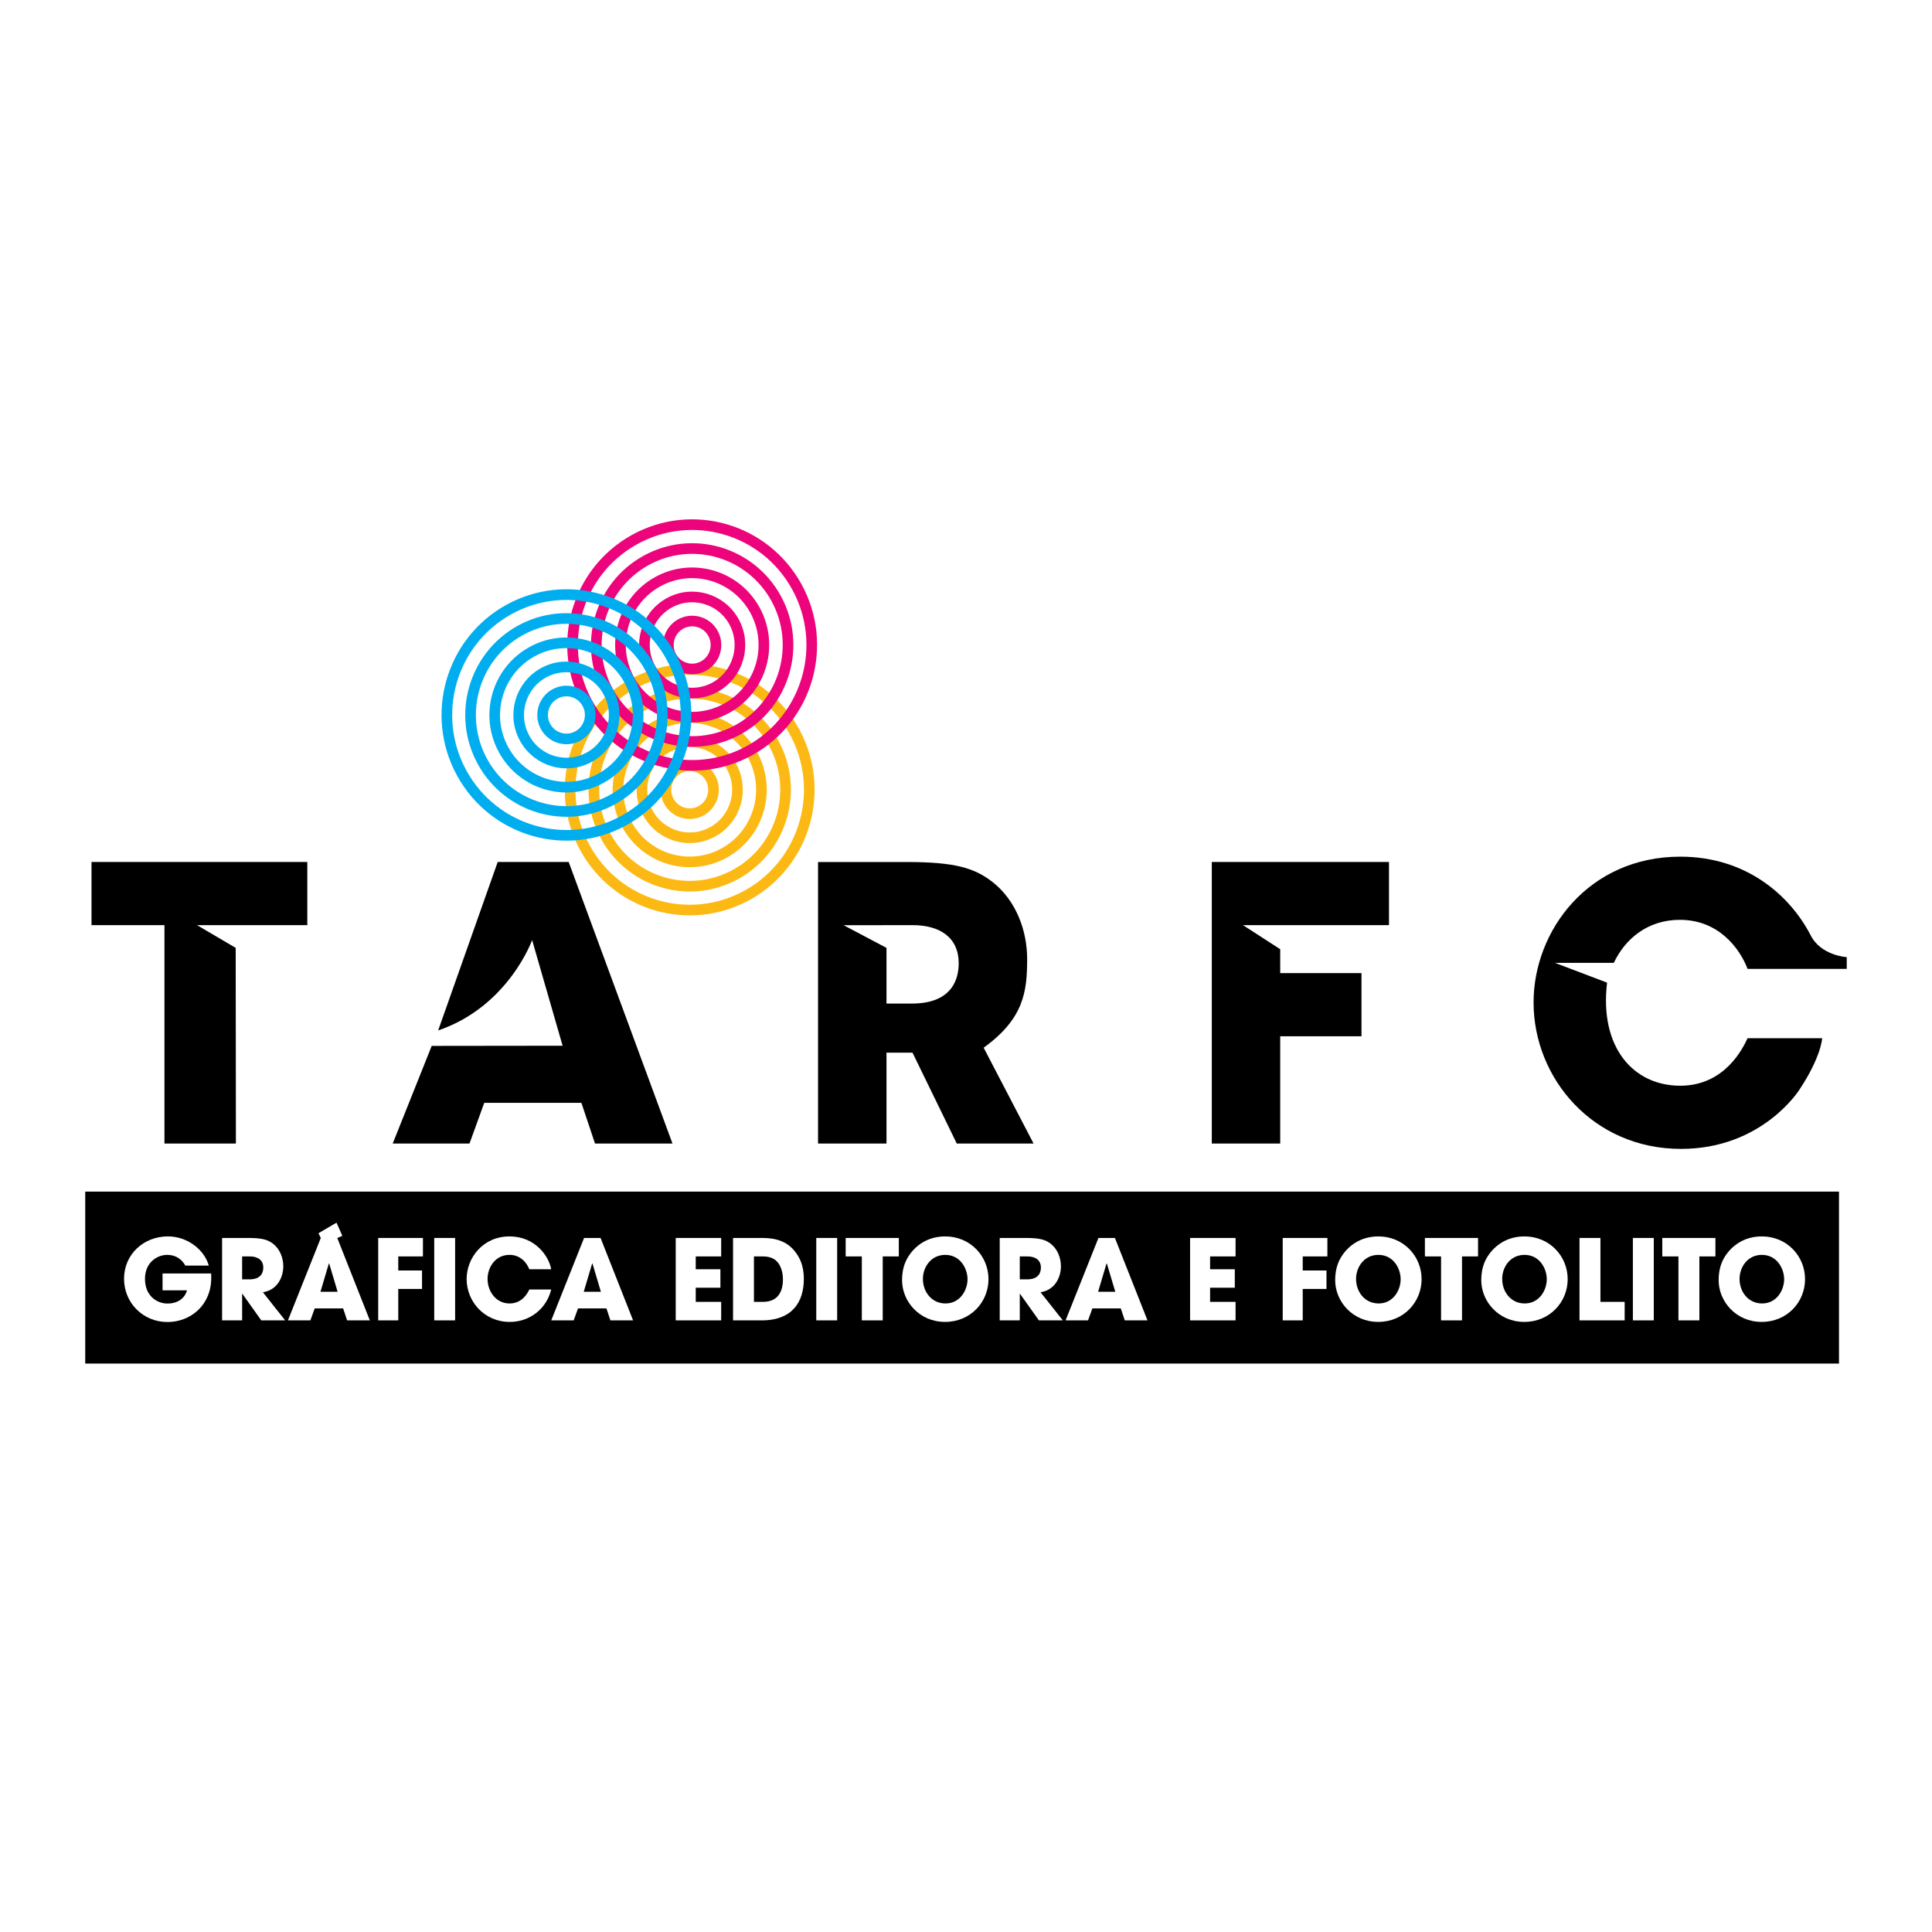 <?xml version="1.0" encoding="utf-8"?>
<!-- Generator: Adobe Illustrator 13.0.0, SVG Export Plug-In . SVG Version: 6.00 Build 14948)  -->
<!DOCTYPE svg PUBLIC "-//W3C//DTD SVG 1.0//EN" "http://www.w3.org/TR/2001/REC-SVG-20010904/DTD/svg10.dtd">
<svg version="1.0" id="Layer_1" xmlns="http://www.w3.org/2000/svg" xmlns:xlink="http://www.w3.org/1999/xlink" x="0px" y="0px"
	 width="192.756px" height="192.756px" viewBox="0 0 192.756 192.756" enable-background="new 0 0 192.756 192.756"
	 xml:space="preserve">
<g>
	<polygon fill-rule="evenodd" clip-rule="evenodd" fill="#FFFFFF" points="0,0 192.756,0 192.756,192.756 0,192.756 0,0 	"/>
	
		<path fill="none" stroke="#FDB913" stroke-width="1.062" stroke-linecap="round" stroke-linejoin="round" stroke-miterlimit="2.613" d="
		M79.251,72.978c3.188,5.803,1.099,13.11-4.667,16.318c-5.766,3.208-13.028,1.106-16.216-4.697
		c-3.184-5.803-1.099-13.11,4.671-16.318C68.806,65.073,76.063,67.175,79.251,72.978L79.251,72.978z M77.183,74.133
		c2.554,4.652,0.881,10.508-3.742,13.078c-4.622,2.574-10.441,0.89-12.999-3.761c-2.554-4.656-0.877-10.512,3.742-13.082
		C68.806,67.793,74.625,69.481,77.183,74.133L77.183,74.133z M75.073,75.304c1.911,3.481,0.659,7.864-2.8,9.788
		c-3.455,1.923-7.811,0.663-9.722-2.818c-1.915-3.481-0.659-7.861,2.796-9.788C68.806,70.563,73.162,71.823,75.073,75.304
		L75.073,75.304z M72.98,76.467c1.277,2.322,0.44,5.237-1.863,6.518s-5.201,0.443-6.477-1.875c-1.273-2.317-0.44-5.237,1.867-6.518
		C68.81,73.312,71.707,74.153,72.98,76.467L72.98,76.467z M70.891,77.634c0.634,1.155,0.218,2.61-0.93,3.249
		c-1.147,0.638-2.594,0.219-3.229-0.936c-0.634-1.159-0.218-2.61,0.93-3.249C68.81,76.056,70.253,76.475,70.891,77.634
		L70.891,77.634z"/>
	
		<path fill="none" stroke="#ED037C" stroke-width="1.062" stroke-linecap="round" stroke-linejoin="round" stroke-miterlimit="2.613" d="
		M79.498,58.542c3.188,5.802,1.099,13.11-4.667,16.318s-13.027,1.106-16.215-4.697s-1.099-13.11,4.671-16.318
		C69.053,50.637,76.31,52.74,79.498,58.542L79.498,58.542z M77.429,59.697c2.554,4.647,0.877,10.508-3.742,13.078
		c-4.623,2.574-10.441,0.886-12.999-3.766c-2.554-4.652-0.881-10.507,3.742-13.078C69.053,53.357,74.871,55.045,77.429,59.697
		L77.429,59.697z M75.32,60.869c1.911,3.48,0.659,7.86-2.8,9.783c-3.459,1.928-7.811,0.667-9.722-2.814s-0.659-7.86,2.8-9.788
		C69.057,56.127,73.409,57.388,75.32,60.869L75.32,60.869z M73.23,62.031c1.273,2.318,0.437,5.238-1.867,6.519
		s-5.201,0.443-6.473-1.875c-1.277-2.321-0.441-5.237,1.863-6.518C69.057,58.876,71.954,59.714,73.23,62.031L73.23,62.031z
		 M71.137,63.194c0.635,1.155,0.218,2.61-0.929,3.249c-1.151,0.643-2.594,0.224-3.229-0.936c-0.634-1.154-0.218-2.61,0.929-3.249
		C69.057,61.621,70.503,62.039,71.137,63.194L71.137,63.194z"/>
	
		<path fill="none" stroke="#00AEEF" stroke-width="1.062" stroke-linecap="round" stroke-linejoin="round" stroke-miterlimit="2.613" d="
		M66.956,65.52c3.188,5.807,1.099,13.11-4.667,16.319c-5.766,3.212-13.027,1.106-16.215-4.697s-1.099-13.106,4.667-16.314
		C56.506,57.615,63.767,59.717,66.956,65.52L66.956,65.52z M64.883,66.675c2.557,4.652,0.881,10.508-3.742,13.082
		c-4.623,2.574-10.441,0.886-12.999-3.766c-2.554-4.652-0.877-10.507,3.746-13.082C56.506,60.34,62.329,62.023,64.883,66.675
		L64.883,66.675z M62.773,67.851c1.915,3.48,0.663,7.86-2.796,9.784c-3.459,1.923-7.815,0.663-9.726-2.818
		c-1.912-3.477-0.655-7.856,2.8-9.784C56.51,63.109,60.862,64.37,62.773,67.851L62.773,67.851z M60.684,69.013
		c1.273,2.318,0.44,5.233-1.863,6.515c-2.303,1.285-5.205,0.443-6.478-1.875c-1.272-2.318-0.44-5.234,1.867-6.519
		C56.51,65.854,59.411,66.695,60.684,69.013L60.684,69.013z M58.591,70.176c0.635,1.155,0.218,2.61-0.929,3.249
		c-1.147,0.638-2.59,0.22-3.229-0.935c-0.634-1.155-0.218-2.61,0.93-3.249C56.51,68.603,57.957,69.021,58.591,70.176L58.591,70.176z
		"/>
	<polygon fill-rule="evenodd" clip-rule="evenodd" points="183.477,136.043 8.504,136.043 8.504,118.888 183.477,118.888 
		183.477,136.043 	"/>
	<path fill-rule="evenodd" clip-rule="evenodd" fill="#FFFFFF" d="M16.218,127.053v1.68h2.44c-0.222,0.801-0.917,1.321-1.955,1.321
		c-1.027,0-2.239-0.744-2.239-2.465c0-1.622,1.2-2.391,2.227-2.391c0.885,0,1.483,0.488,1.798,1.069h2.344
		c-0.453-1.59-2.13-2.911-4.085-2.911c-2.404,0-4.372,1.776-4.372,4.232c0,2.367,1.863,4.311,4.34,4.311
		c2.263,0,4.36-1.654,4.36-4.412c0-0.166,0-0.288-0.008-0.435H16.218L16.218,127.053z"/>
	<path fill-rule="evenodd" clip-rule="evenodd" fill="#FFFFFF" d="M28.263,126.345c0-0.846-0.332-1.711-1.002-2.244
		c-0.534-0.411-1.083-0.59-2.521-0.59h-2.582v8.223h2v-2.656h0.021l1.887,2.656h2.384l-2.219-2.803
		C27.778,128.68,28.263,127.288,28.263,126.345L28.263,126.345z M24.893,127.642h-0.735v-2.289h0.76c0.808,0,1.35,0.37,1.35,1.114
		C26.267,126.865,26.122,127.642,24.893,127.642L24.893,127.642z"/>
	<path fill-rule="evenodd" clip-rule="evenodd" fill="#FFFFFF" d="M34.155,123.295l-0.582-1.31l-1.798,1.054l0.23,0.476
		l-3.277,8.219h2.238l0.433-1.192h2.836l0.396,1.192h2.267l-3.245-8.215L34.155,123.295L34.155,123.295z M31.973,128.879
		l0.836-2.814h0.024h0.012l0.836,2.814H31.973L31.973,128.879z"/>
	<polygon fill-rule="evenodd" clip-rule="evenodd" fill="#FFFFFF" points="37.734,131.733 39.735,131.733 39.735,128.598 
		42.106,128.598 42.106,126.756 39.735,126.756 39.735,125.353 42.196,125.353 42.196,123.511 37.734,123.511 37.734,131.733 	"/>
	<polygon fill-rule="evenodd" clip-rule="evenodd" fill="#FFFFFF" points="43.323,131.733 45.408,131.733 45.408,123.511 
		43.323,123.511 43.323,131.733 	"/>
	<path fill-rule="evenodd" clip-rule="evenodd" fill="#FFFFFF" d="M50.831,125.198c1.123,0,1.741,0.821,1.976,1.436h2.186
		c-0.222-1.289-1.592-3.277-4.154-3.277c-2.671,0-4.283,2.155-4.283,4.253c0,2.225,1.746,4.278,4.307,4.278
		c1.976,0,3.657-1.289,4.13-3.233h-2.186c-0.133,0.289-0.663,1.392-1.968,1.392c-1.354,0-2.194-1.204-2.194-2.448
		C48.645,126.435,49.429,125.198,50.831,125.198L50.831,125.198z"/>
	<path fill-rule="evenodd" clip-rule="evenodd" fill="#FFFFFF" d="M58.274,123.511l-3.277,8.223h2.238l0.433-1.192h2.836
		l0.396,1.192h2.263l-3.245-8.223H58.274L58.274,123.511z M58.241,128.879l0.836-2.814h0.024h0.012l0.836,2.814H58.241
		L58.241,128.879z"/>
	<polygon fill-rule="evenodd" clip-rule="evenodd" fill="#FFFFFF" points="67.418,131.733 71.952,131.733 71.952,129.887 
		69.414,129.887 69.414,128.476 71.875,128.476 71.875,126.634 69.414,126.634 69.414,125.353 71.952,125.353 71.952,123.511 
		67.418,123.511 67.418,131.733 	"/>
	<path fill-rule="evenodd" clip-rule="evenodd" fill="#FFFFFF" d="M75.839,123.511h-2.703v8.223h2.856
		c3.108,0,4.207-1.892,4.207-4.136c0-0.899-0.186-1.777-0.748-2.554C78.389,123.511,76.756,123.511,75.839,123.511L75.839,123.511z
		 M76.114,129.887h-0.893v-4.534h0.905c0.929,0,1.346,0.391,1.588,0.757c0.299,0.468,0.4,1.057,0.4,1.524
		C78.114,128.797,77.669,129.887,76.114,129.887L76.114,129.887z"/>
	<polygon fill-rule="evenodd" clip-rule="evenodd" fill="#FFFFFF" points="81.439,131.733 83.524,131.733 83.524,123.511 
		81.439,123.511 81.439,131.733 	"/>
	<polygon fill-rule="evenodd" clip-rule="evenodd" fill="#FFFFFF" points="84.373,125.353 85.985,125.353 85.985,131.733 
		88.07,131.733 88.07,125.353 89.675,125.353 89.675,123.511 84.373,123.511 84.373,125.353 	"/>
	<path fill-rule="evenodd" clip-rule="evenodd" fill="#FFFFFF" d="M94.301,123.356c-2.287,0-3.556,1.545-3.984,2.61
		c-0.246,0.598-0.319,1.212-0.319,1.753c0,2.114,1.717,4.168,4.291,4.168c2.538,0,4.333-1.977,4.333-4.266
		C98.621,125.332,96.818,123.356,94.301,123.356L94.301,123.356z M94.333,130.046c-1.402,0-2.255-1.18-2.255-2.448
		c0-1.155,0.788-2.399,2.23-2.399c1.503,0,2.222,1.366,2.222,2.436C96.531,128.688,95.812,130.046,94.333,130.046L94.333,130.046z"
		/>
	<path fill-rule="evenodd" clip-rule="evenodd" fill="#FFFFFF" d="M105.849,126.345c0-0.846-0.331-1.711-1.005-2.244
		c-0.53-0.411-1.083-0.59-2.514-0.59h-2.587v8.223h2.001v-2.656h0.02l1.888,2.656h2.384l-2.219-2.803
		C105.364,128.68,105.849,127.288,105.849,126.345L105.849,126.345z M102.483,127.642h-0.739v-2.289h0.759
		c0.805,0,1.347,0.37,1.347,1.114C103.85,126.865,103.707,127.642,102.483,127.642L102.483,127.642z"/>
	<path fill-rule="evenodd" clip-rule="evenodd" fill="#FFFFFF" d="M109.592,123.511l-3.278,8.223h2.239l0.433-1.192h2.836
		l0.396,1.192h2.267l-3.249-8.223H109.592L109.592,123.511z M109.559,128.879l0.837-2.814h0.024h0.012l0.841,2.814H109.559
		L109.559,128.879z"/>
	<polygon fill-rule="evenodd" clip-rule="evenodd" fill="#FFFFFF" points="118.735,131.733 123.273,131.733 123.273,129.887 
		120.731,129.887 120.731,128.476 123.196,128.476 123.196,126.634 120.731,126.634 120.731,125.353 123.273,125.353 
		123.273,123.511 118.735,123.511 118.735,131.733 	"/>
	<polygon fill-rule="evenodd" clip-rule="evenodd" fill="#FFFFFF" points="127.977,131.733 129.973,131.733 129.973,128.598 
		132.344,128.598 132.344,126.756 129.973,126.756 129.973,125.353 132.434,125.353 132.434,123.511 127.977,123.511 
		127.977,131.733 	"/>
	<path fill-rule="evenodd" clip-rule="evenodd" fill="#FFFFFF" d="M137.517,123.356c-2.287,0-3.556,1.545-3.987,2.61
		c-0.243,0.598-0.32,1.212-0.32,1.753c0,2.114,1.722,4.168,4.296,4.168c2.537,0,4.327-1.977,4.327-4.266
		C141.832,125.332,140.034,123.356,137.517,123.356L137.517,123.356z M137.549,130.046c-1.406,0-2.255-1.18-2.255-2.448
		c0-1.155,0.784-2.399,2.23-2.399c1.504,0,2.219,1.366,2.219,2.436C139.743,128.688,139.028,130.046,137.549,130.046
		L137.549,130.046z"/>
	<polygon fill-rule="evenodd" clip-rule="evenodd" fill="#FFFFFF" points="142.163,125.353 143.775,125.353 143.775,131.733 
		145.865,131.733 145.865,125.353 147.465,125.353 147.465,123.511 142.163,123.511 142.163,125.353 	"/>
	<path fill-rule="evenodd" clip-rule="evenodd" fill="#FFFFFF" d="M152.088,123.356c-2.283,0-3.552,1.545-3.984,2.61
		c-0.242,0.598-0.319,1.212-0.319,1.753c0,2.114,1.722,4.168,4.295,4.168c2.538,0,4.328-1.977,4.328-4.266
		C156.407,125.332,154.609,123.356,152.088,123.356L152.088,123.356z M152.124,130.046c-1.402,0-2.251-1.18-2.251-2.448
		c0-1.155,0.78-2.399,2.227-2.399c1.503,0,2.223,1.366,2.223,2.436C154.322,128.688,153.603,130.046,152.124,130.046
		L152.124,130.046z"/>
	<polygon fill-rule="evenodd" clip-rule="evenodd" fill="#FFFFFF" points="159.676,123.511 157.587,123.511 157.587,131.733 
		162.093,131.733 162.093,129.887 159.676,129.887 159.676,123.511 	"/>
	<polygon fill-rule="evenodd" clip-rule="evenodd" fill="#FFFFFF" points="162.913,131.733 164.998,131.733 164.998,123.511 
		162.913,123.511 162.913,131.733 	"/>
	<polygon fill-rule="evenodd" clip-rule="evenodd" fill="#FFFFFF" points="165.847,125.353 167.458,125.353 167.458,131.733 
		169.548,131.733 169.548,125.353 171.147,125.353 171.147,123.511 165.847,123.511 165.847,125.353 	"/>
	<path fill-rule="evenodd" clip-rule="evenodd" fill="#FFFFFF" d="M175.774,123.356c-2.287,0-3.556,1.545-3.987,2.61
		c-0.243,0.598-0.319,1.212-0.319,1.753c0,2.114,1.721,4.168,4.295,4.168c2.541,0,4.327-1.977,4.327-4.266
		C180.09,125.332,178.292,123.356,175.774,123.356L175.774,123.356z M175.807,130.046c-1.402,0-2.251-1.18-2.251-2.448
		c0-1.155,0.784-2.399,2.23-2.399c1.499,0,2.219,1.366,2.219,2.436C178.005,128.688,177.285,130.046,175.807,130.046
		L175.807,130.046z"/>
	<path fill-rule="evenodd" clip-rule="evenodd" d="M184.252,95.494c0,0-2.618-0.139-3.637-2.245
		c-2.004-3.83-6.303-7.779-12.975-7.779c-9.128,0-14.636,7.365-14.636,14.542c0,7.592,5.96,14.614,14.708,14.614
		c8.135,0,11.819-5.913,11.819-5.913c2.183-3.289,2.267-5.131,2.267-5.131h-4.388h-3.055c-0.457,0.987-2.267,4.741-6.716,4.741
		c-4.643,0-8.073-3.773-7.302-10.284l-5.196-1.973h5.867c1.151-2.427,3.402-4.294,6.591-4.294c3.851,0,5.959,2.81,6.756,4.896h7.464
		l2.432-0.004V95.494L184.252,95.494z"/>
	<path fill-rule="evenodd" clip-rule="evenodd" d="M102.479,95.685c0-2.887-1.131-5.851-3.435-7.673
		c-1.811-1.403-3.693-2.009-8.599-2.009h-8.829v28.09h6.829v-9.071h2.594l4.42,9.071h7.662l-4.982-9.563
		C102.16,101.629,102.479,98.909,102.479,95.685L102.479,95.685z M88.446,94.57l-4.275-2.261l6.877-0.008
		c2.755,0,4.602,1.252,4.602,3.802c0,1.367-0.489,4.022-4.675,4.022h-2.53V94.57L88.446,94.57z"/>
	<path fill-rule="evenodd" clip-rule="evenodd" d="M49.655,86.002l-5.94,16.806c7.015-2.391,9.375-9.019,9.375-9.019l3.042,10.544
		l-13.06,0.016l-3.891,9.743h7.661l1.471-4.062h9.693l1.358,4.062h7.73l-10.356-28.09H49.655L49.655,86.002z"/>
	<polygon fill-rule="evenodd" clip-rule="evenodd" points="138.579,86.002 120.901,86.002 120.901,114.093 127.727,114.093 
		127.727,103.391 135.836,103.391 135.836,97.088 127.727,97.088 127.727,94.704 124.013,92.301 138.579,92.301 138.579,86.002 	"/>
	<polygon fill-rule="evenodd" clip-rule="evenodd" points="9.13,88.231 9.13,92.301 16.408,92.301 16.408,114.093 23.536,114.093 
		23.515,94.57 19.656,92.301 30.66,92.301 30.66,86.002 9.13,86.002 9.13,88.231 	"/>
</g>
</svg>
